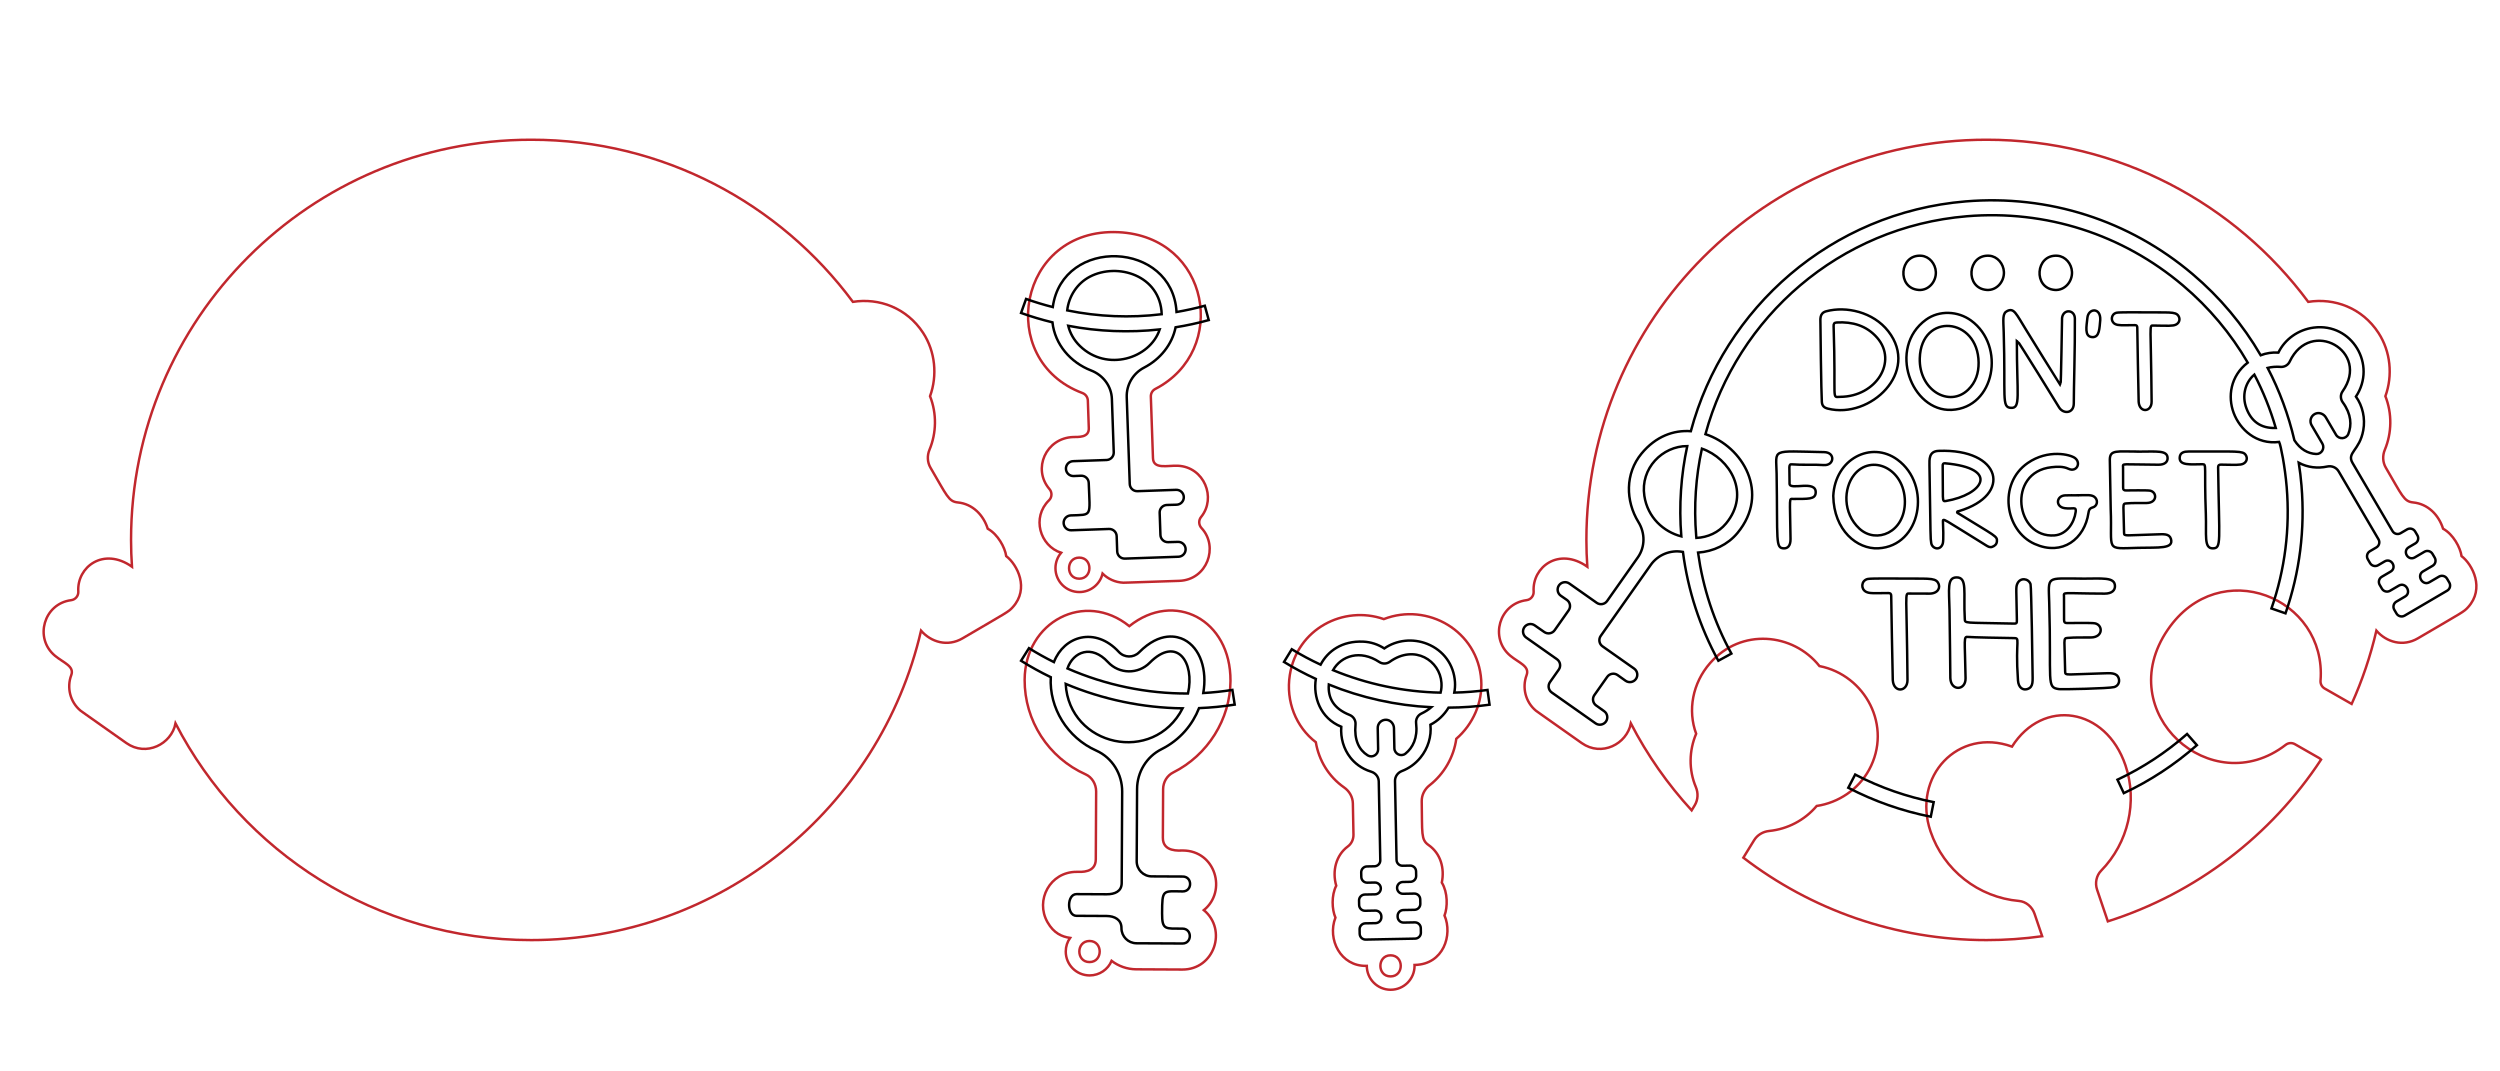<?xml version="1.0" encoding="utf-8"?>
<!-- Generator: Adobe Illustrator 21.1.0, SVG Export Plug-In . SVG Version: 6.00 Build 0)  -->
<svg version="1.1" id="Слой_1" xmlns="http://www.w3.org/2000/svg" xmlns:xlink="http://www.w3.org/1999/xlink" x="0px" y="0px"
	 viewBox="0 0 1008 432" enable-background="new 0 0 1008 432" xml:space="preserve">
<path fill="none" stroke="#C1272D" stroke-miterlimit="10" d="M405.708,224.226c-0.513-3.511-3.352-8.777-7.453-11.052
	c-1.767-5.57-6.104-10.002-12.056-10.588c-3.758-0.37-4.364-2.66-11.025-14.016c-1.289-2.198-1.388-4.859-0.408-7.212
	c2.843-6.829,2.972-14.594,0.229-21.612c3.027-8.372,2.113-17.972-2.77-25.494c-6.604-10.173-17.841-14.199-28.337-12.543
	c-29.397-39.658-76.544-65.366-129.7-65.366c-89.111,0-161.35,72.239-161.35,161.35c0,3.63,0.132,7.229,0.368,10.799
	c-11.471-8.078-22.25,0.101-21.635,10.018c0.107,1.721-1.147,3.262-2.858,3.478c-11.057,1.393-15.023,15.353-6.555,22.4
	c3.448,2.869,7.939,4.209,6.566,7.857c-1.865,4.957-0.476,10.775,3.748,14.29c0,0-1.013-0.664,18.476,13.065
	c8.044,5.668,18.176,0.404,19.831-7.902c26.827,51.881,80.974,87.346,143.408,87.346c76.524,0,140.604-53.274,157.18-124.756
	c4.042,4.63,10.693,6.633,16.735,3.088c18.463-10.829,18.443-10.601,20.201-12.522C415.211,237.305,410.123,227.607,405.708,224.226
	z"/>
<path fill="none" stroke="#C1272D" stroke-miterlimit="10" d="M934.975,305.581l-9.667-5.526c-1.177-0.673-2.646-0.572-3.718,0.259
	c-29.837,23.129-70.455-12.901-47.554-46.403c20.906-30.585,64.233-12.994,61.605,20.553c-0.101,1.287,0.56,2.516,1.681,3.157
	l10.867,6.211c4.233-9.406,7.595-19.288,9.974-29.547c4.042,4.63,10.693,6.633,16.735,3.088
	c18.463-10.829,18.443-10.601,20.201-12.522c6.906-7.546,1.818-17.244-2.596-20.625c-0.513-3.511-3.352-8.777-7.453-11.052
	c-1.767-5.57-6.104-10.002-12.056-10.588c-3.758-0.37-4.364-2.66-11.025-14.016c-1.289-2.198-1.388-4.859-0.408-7.212
	c2.843-6.829,2.972-14.594,0.229-21.612c3.027-8.372,2.113-17.972-2.77-25.494c-6.604-10.173-17.841-14.199-28.337-12.543
	c-29.397-39.658-76.544-65.366-129.7-65.366c-89.111,0-161.35,72.239-161.35,161.35c0,3.63,0.132,7.229,0.368,10.799
	c-11.471-8.078-22.25,0.101-21.635,10.018c0.107,1.721-1.147,3.262-2.858,3.478c-11.057,1.393-15.023,15.353-6.555,22.4
	c3.448,2.869,7.939,4.209,6.566,7.857c-1.865,4.957-0.476,10.775,3.748,14.29c0,0-1.013-0.664,18.476,13.065
	c8.044,5.668,18.176,0.404,19.831-7.902c6.604,12.771,14.87,24.541,24.501,35.038l1.243-2.052c1.347-2.222,1.46-4.939,0.455-7.335
	c-2.926-6.971-2.753-14.686,0.119-21.504c-3.466-9.434-1.498-20.37,5.622-28.494c12.472-14.226,33.44-12.209,44.088,1.208
	c18.516,3.632,29.568,24.313,20,41.85c-4.295,7.872-12.306,13.241-21.111,14.559c-4.87,5.75-11.762,9.329-19.121,10.075
	c-2.535,0.257-4.83,1.609-6.15,3.788c-1.763,2.909-3.182,5.164-4.302,6.988c27.178,20.835,61.172,33.224,98.064,33.224
	c7.608,0,15.091-0.535,22.419-1.554l-3.065-9.041c-0.969-2.855-3.477-4.935-6.242-5.175c-16.4-1.431-30.414-12.433-35.703-28.036
	c-7.513-22.159,11.074-42.071,32.849-34.206c12.439-19.643,37.81-15.878,45.759,7.575c4.962,14.642,1.11,31.303-9.811,42.445
	c-1.913,1.953-2.558,4.961-1.642,7.664l4.332,12.779c35.607-11.311,65.857-34.641,85.984-65.228
	C935.626,306.022,935.342,305.791,934.975,305.581z"/>
<path fill="none" stroke="#C1272D" stroke-miterlimit="10" d="M476.943,342.923c-1.367-0.007-8.108,0.753-8.078-5.135l0.102-19.61
	c0.015-2.854,1.605-5.488,4.051-6.711c13.957-6.974,23.029-21.469,23.111-36.929c0.131-24.763-22.628-36.592-40.79-22.077
	c-18.022-14.533-42.084-1.767-42.205,21.63c-0.086,16.475,9.577,31.444,24.614,38.143c2.536,1.128,4.229,3.912,4.214,6.927
	l-0.142,27.32c-0.029,5.564-5.941,5.062-7.712,5.053c-10.737-0.057-16.821,11.422-11.756,20.299
	c2.577,4.516,5.829,5.841,9.092,6.331c-1.09,1.56-1.734,3.455-1.734,5.502c0,5.316,4.309,9.625,9.625,9.625
	c3.983,0,7.4-2.419,8.864-5.869c2.753,2.106,6.197,3.383,9.976,3.403l18.521,0.096c12.953,0.067,18.219-16.08,8.688-23.956
	C494.828,359.354,490.116,342.996,476.943,342.923z M439.292,387.907c-5.478,0-5.469-8.5,0-8.5
	C444.77,379.407,444.761,387.907,439.292,387.907z"/>
<path fill="none" stroke="#C1272D" stroke-miterlimit="10" d="M597.23,274.288c-1.292-19.935-21.69-31.501-39.279-24.669
	c-16.172-5.643-34.969,3.865-37.9,22.556c-1.673,10.673,2.513,20.965,10.486,27.084c1.219,7.297,5.198,13.909,11.398,18.234
	c2.131,1.487,3.488,3.843,3.538,6.441l0.244,12.594c0.036,1.855-0.773,3.658-2.267,4.759c-4.798,3.538-6.386,9.927-4.682,15.839
	c-2.005,3.935-1.743,9.554-0.326,12.851c-3.404,8.883,2.175,19.666,12.417,19.465l0.234-0.005c0,0.003,0,0.005,0,0.007
	c0,5.316,4.309,9.625,9.625,9.625s9.625-4.309,9.625-9.625c0-0.128-0.014-0.253-0.019-0.38l0.177-0.003
	c11.486-0.223,15.313-12.046,11.927-19.92c1.269-3.313,1.369-9.295-1.095-13.285c1.183-5.722-0.432-11.709-5.336-15.132
	c-3.132-2.186-2.508-4.619-2.76-17.618c-0.049-2.548,1.166-4.917,3.171-6.49c5.82-4.566,9.73-11.275,10.77-18.739
	C593.912,292.058,597.81,283.237,597.23,274.288z M560.676,393.687c-5.478,0-5.469-8.5,0-8.5
	C566.154,385.187,566.146,393.687,560.676,393.687z"/>
<path fill="none" stroke="#C1272D" stroke-miterlimit="10" d="M475.486,234.197c-23.824,0.827-22.616,0.744-22.616,0.744
	c-3.227-0.148-6.147-1.527-8.318-3.666c-0.991,4.261-4.804,7.438-9.366,7.438c-5.316,0-9.625-4.309-9.625-9.625
	c0-2.365,0.857-4.528,2.272-6.204c-8.567-2.813-11.947-14.258-4.861-21.181c1.233-1.205,1.302-3.191,0.177-4.498
	c-7.006-8.145-1.415-20.611,9.57-20.994c1.99-0.069,6.422,0.365,6.285-3.587l-0.386-11.128c-0.047-1.355-0.906-2.551-2.176-3.025
	c-35.366-13.206-26.094-66.704,14.445-64.854c37.009,1.689,44.842,47.79,14.931,63.204c-1.148,0.592-1.845,1.8-1.8,3.091
	l0.862,24.811c0.161,4.637,5.912,2.878,10.02,3.065c10.662,0.487,15.652,12.968,9.375,20.664c-1.081,1.325-0.976,3.219,0.189,4.471
	C491.49,220.47,486.692,233.809,475.486,234.197z M435.144,224.829c-5.469,0-5.478,8.5,0,8.5
	C440.614,233.329,440.623,224.829,435.144,224.829z"/>
<path fill="none" stroke="#000000" stroke-miterlimit="10" d="M476.78,374.423c-6.792-0.081-8.264,0.764-8.227-6.169
	c0.05-9.787,0.182-8.927,8.305-8.831c3.963,0.021,4.002-5.979,0.031-6l-12.521-0.065c-3.36-0.018-6.069-2.755-6.052-6.115
	l0.151-29.12c0.035-6.77,3.801-13.022,9.857-16.048c7.569-3.782,12.535-9.958,15.132-16.56c4.796-0.194,9.592-0.657,14.377-1.409
	l-0.932-5.926c-3.906,0.614-7.821,1.029-11.737,1.252c1.622-9.23-1.147-18.133-7.74-21.516c-2.611-1.339-9.607-3.522-18.145,5.111
	c-2.245,2.271-5.961,2.224-8.166-0.17c-9.5-10.318-22.129-6.444-26.171,4.105c-3.438-1.716-6.802-3.578-10.062-5.623l-3.188,5.082
	c3.872,2.429,7.873,4.634,11.982,6.621c-0.675,12.339,6.609,24.375,18.345,29.601c6.472,2.882,10.48,9.489,10.443,16.574
	l-0.191,36.829c-0.018,3.36-2.754,4.547-6.114,4.529l-12.104-0.063c-3.963-0.021-4.005,8.729-0.034,8.75l12.104,0.063
	c3.36,0.017,6.071,1.528,6.053,4.887c-0.017,3.356,2.688,6.098,6.052,6.115l18.521,0.096
	C480.711,380.443,480.75,374.443,476.78,374.423z M446.699,266.921c4.577,4.97,12.251,4.974,16.846,0.325
	c10.934-11.053,18.306-0.226,15.454,12.378c-16.542,0.076-33.15-3.345-48.598-10.1C432.765,262.681,440.179,259.839,446.699,266.921
	z M429.678,275.746c15.051,6.321,31.096,9.649,47.151,9.86C465.101,308.444,431.104,300.953,429.678,275.746z"/>
<path fill="none" stroke="#000000" stroke-miterlimit="10" d="M478.044,221.381c-0.058-1.656-1.447-2.952-3.103-2.894l-3.952,0.11
	c-1.656,0.058-3.045-1.238-3.103-2.894l-0.312-8.994c-0.058-1.656,1.238-3.045,2.894-3.103l3.952-0.11
	c1.656-0.057,2.952-1.447,2.894-3.103l0,0c-0.058-1.656-1.447-2.952-3.103-2.894l-15.594,0.541
	c-1.656,0.058-3.045-1.238-3.102-2.894l-1.214-34.965c-0.174-5.008,2.556-9.662,7.006-11.965c6.504-3.365,11.31-9.337,12.697-16.256
	c4.481-0.725,8.942-1.683,13.365-2.901l-1.592-5.785c-3.773,1.039-7.577,1.867-11.396,2.529
	c-1.617-28.723-45.962-30.556-49.902-1.994c-3.618-0.927-7.213-2.005-10.767-3.276l-2.02,5.65c4.176,1.493,8.402,2.742,12.66,3.784
	c0.979,8.917,7.31,16.198,15.582,19.403c4.836,1.873,8.206,6.297,8.386,11.48l0.747,21.52c0.057,1.656-1.238,3.045-2.894,3.102
	l-13.491,0.469c-1.656,0.058-2.952,1.447-2.894,3.103l0,0c0.058,1.656,1.447,2.952,3.103,2.894l2.988-0.127
	c1.656-0.058,3.045,1.238,3.103,2.894c0.482,13.881,1.564,12.759-7.228,13.106c-1.656,0.058-2.952,1.447-2.894,3.103l0,0
	c0.058,1.656,1.447,2.952,3.103,2.894l15.178-0.527c1.656-0.057,3.045,1.238,3.103,2.894l0.214,6.162
	c0.058,1.656,1.447,2.952,3.103,2.894l21.591-0.75C476.806,224.426,478.101,223.037,478.044,221.381z M439.443,111.556
	c11.067-5.77,28.397-0.646,28.961,15.14c-12.705,1.546-25.536,1.022-38.108-1.543C430.935,119.533,434.226,114.276,439.443,111.556z
	 M435.439,139.516c-2.459-2.39-4.002-5.214-4.739-8.156c12.186,2.323,24.591,2.812,36.897,1.468
	C463.652,144.651,446.242,150.018,435.439,139.516z"/>
<path fill="none" stroke="#000000" stroke-miterlimit="10" d="M572.902,376.023l-0.035-1.789c-0.025-1.314-1.112-2.359-2.426-2.334
	l-4.49,0.087c-1.314,0.026-2.401-1.019-2.426-2.334l-0.006-0.304c-0.025-1.314,1.019-2.401,2.334-2.426l4.49-0.087
	c1.314-0.026,2.359-1.112,2.334-2.426l-0.035-1.789c-0.025-1.314-1.112-2.359-2.426-2.334l-4.49,0.087
	c-1.314,0.026-2.401-1.02-2.426-2.334c-0.025-1.314,1.019-2.4,2.334-2.426l3.026-0.059c1.315-0.025,2.359-1.111,2.334-2.426
	l-0.035-1.789c-0.025-1.314-1.112-2.359-2.426-2.334l-3.026,0.059c-1.314,0.026-2.401-1.019-2.426-2.334l-0.617-31.825
	c-0.035-1.802,1.106-3.38,2.79-4.023c2.837-1.084,5.394-2.905,7.429-5.376c3.104-3.77,4.552-8.601,4.064-13.296
	c3.049-1.563,5.568-3.996,7.309-6.892c5.51-0.031,11.032-0.422,16.529-1.185l-0.826-5.943c-4.453,0.618-8.924,0.955-13.389,1.068
	c0.262-1.401,0.365-2.838,0.271-4.286c-0.453-6.988-4.62-12.725-11.144-15.346c-5.847-2.347-12.422-1.605-17.351,1.823
	c-2.544-1.656-5.428-2.596-8.455-2.74c-8.607-0.401-14.357,3.82-17.23,9.283c-3.971-1.859-7.859-3.916-11.621-6.217l-3.132,5.118
	c4.154,2.541,8.444,4.822,12.84,6.849c-0.004,0.025-0.011,0.05-0.015,0.074c-1.107,7.067,1.711,15.712,10.265,19.202
	c-0.328,4.54,0.957,8.965,3.664,12.42c1.609,2.055,4.263,4.433,8.413,5.707c1.758,0.54,3.005,2.101,3.04,3.94l0.616,31.771
	c0.025,1.314-1.02,2.401-2.334,2.426l-3.026,0.059c-1.314,0.026-2.359,1.112-2.334,2.426l0.035,1.789
	c0.026,1.315,1.112,2.359,2.426,2.334l3.025-0.059c1.315-0.025,2.401,1.019,2.426,2.334c0.025,1.314-1.019,2.401-2.334,2.426
	l-4.115,0.08c-1.314,0.026-2.359,1.112-2.334,2.426l0.035,1.789c0.026,1.315,1.112,2.359,2.426,2.334l4.115-0.08
	c1.314-0.026,2.401,1.019,2.426,2.334l0.006,0.304c0.026,1.315-1.019,2.401-2.334,2.426l-4.115,0.08
	c-1.314,0.026-2.359,1.112-2.334,2.426l0.035,1.789c0.025,1.314,1.112,2.359,2.426,2.334l9.852-0.191l10.062-0.195
	C571.882,378.423,572.927,377.337,572.902,376.023z M556.145,266.929c1.279,0.845,2.962,0.8,4.209-0.092
	c10.094-7.215,20.262-0.417,20.84,8.491c0.089,1.364-0.023,2.685-0.345,3.947c-14.895-0.309-29.624-3.39-43.374-9.071
	C540.786,264.4,548.41,261.821,556.145,266.929z M566.689,303.856c-1.778,1.435-4.438,0.12-4.482-2.164l-0.157-8.083
	c-0.035-1.774-1.394-3.337-3.166-3.395c-1.891-0.062-3.423,1.47-3.386,3.337l0.166,8.555c0.043,2.191-2.371,3.619-4.226,2.453
	c-3.503-2.201-5.479-6.217-4.9-12.444c0.156-1.681-0.844-3.246-2.414-3.868c-6.313-2.501-8.771-6.783-8.349-12.237
	c13.147,5.353,27.138,8.45,41.323,9.153c-1.097,0.945-2.429,1.809-4.028,2.571c-1.462,0.697-2.29,2.27-2.096,3.878
	C571.691,297.555,569.595,301.51,566.689,303.856z"/>
<path fill="none" stroke="#000000" stroke-miterlimit="10" d="M736.35,125.504c-2.777,0.744-2.353,3.191-2.353,4.992
	c-0.029,0.278,0.327,28.346,0.568,31.528c0.121,1.598,0.837,2.339,2.446,2.742c17.175,4.284,37.133-14.823,24.339-31.214
	C755.27,125.758,744.333,123.362,736.35,125.504z M742.01,160.006c-3.662,0.001-1.69,2.666-2.697-28.541
	c-0.028-0.923,0.23-1.382,1.226-1.44c6.377-0.368,12.039,1.242,16.318,6.135C765.231,145.736,756.522,159.906,742.01,160.006z
	 M794.752,129.251c-5.315-3.888-12.861-4.225-18.192-0.35c-15.618,11.352-5.906,37.169,10.382,36.356
	C804.338,164.388,808.792,139.518,794.752,129.251z M793.54,157.144c-7.581,7.325-19.885,0.182-19.487-12.725
	c0.565-18.597,23.503-16.584,23.722,1.772C797.804,150.39,796.656,154.134,793.54,157.144z M836.587,128.475
	c0.087,11.82-0.446,28.275-0.431,34.156c0.008,4.169-4.204,4.403-5.911,1.669c-0.24-0.384-16.614-27.056-17.055-27.16
	c0,22.531,1.657,27.506-2.346,27.311c-3.913-0.19-2.157-4.192-2.945-30.5c-0.155-5.241-0.617-7.628,1.507-8.602
	c2.675-1.227,3.453,1.07,7.596,7.775c0.485,0.785,13.237,21.469,13.771,22.221c0.296-0.28,0.587-26.628,0.651-27.138
	C831.882,124.485,836.557,124.718,836.587,128.475z M846.822,129.011c-0.337,3.143-0.198,7.134-3.279,6.91
	c-3.239-0.235-2.229-4.437-1.906-7.77C842.018,124.221,847.067,123.848,846.822,129.011z M878.324,127.345
	c0.854,1.282,0.41,2.863-0.995,3.545c-1.275,0.616-3.158,0.466-9.062,0.368c-1.866-0.029-1.006-1.005-0.735,30.671
	c0.037,4.282-4.899,4.716-5.222,0.078c-0.083-1.19-0.554-29.592-0.557-29.944c-0.007-0.696-0.292-0.978-0.995-0.972
	c-5.424,0.039-6.676,0.187-7.912-0.436c-1.959-0.989-1.794-3.941,0.503-4.554c0.993-0.264,9.201-0.169,10.245-0.169
	C874.609,126.075,877.124,125.545,878.324,127.345z M735.361,187.514c-4.28-0.305-8.569,0.066-12.842-0.29
	c-1.548-0.128-0.925,0.881-0.972,7.802c-0.019,2.888,10.921-1.778,10.54,3.688c-0.185,2.687-3.136,2.416-8.953,2.458
	c-1.931,0.012-1.407-1.495-1.195,16.162c0.036,2.771-1.19,3.784-2.621,3.76c-3.562-0.059-2.535-2.759-2.987-30.082
	c-0.164-10.315-2.655-9.14,19.126-8.718C740.124,182.331,739.646,187.821,735.361,187.514z M765.053,185.347
	c-10.592-7.749-25.142-0.319-25.877,14.603c0.228,14.006,9.703,21.548,18.127,21.128
	C774.566,220.216,778.985,195.535,765.053,185.347z M749.712,213.141c-6.799-6.322-6.416-16.303-2.116-21.705
	c6.853-8.603,20.298-2.69,20.458,10.721C768.138,214.79,756.455,219.408,749.712,213.141z M789.759,207.09
	c-0.255-0.158-0.675-0.277-0.658-0.581c0.026-0.423,0.515-0.359,0.82-0.45c21.669-6.485,17.067-25.223-8.262-24.264
	c-4.026,0.15-3.702,3.561-3.702,5.807c0.472,30.155,0.376,29.143,0.715,31.359c0.356,2.318,3.669,3.275,4.655,0.212
	c0.397-1.225,0.134-7.49,0.07-8.77c-0.089-1.787,0.041-1.194,17.458,9.53c0.728,0.448,1.481,0.889,2.406,0.557
	c1.047-0.375,1.783-1.04,1.89-2.178C805.354,216.139,804.738,216.354,789.759,207.09z M783.293,187.743
	c-0.009-0.682,0.244-1.006,0.972-0.941c22.349,2.012,15.333,12.681,0.248,15.218C782.878,202.294,783.506,201.633,783.293,187.743z
	 M844.865,200.725c1.141,1.334,0.651,3.388-1.082,3.873c-1.296,0.363-1.548,1.082-1.717,2.224
	c-1.531,10.35-10.391,17.568-21.737,12.478c-11.965-5.371-14.798-24.286-2.746-32.616c8.158-5.64,17.209-3.468,19.104-1.956
	c2.505,1.999,0.581,5.795-2.675,4.287c-2.218-1.029-4.587-0.878-6.883-0.626c-18.098,1.981-14.535,28.734,1.27,27.483
	c4.713-0.37,7.901-4.836,8.52-9.523c0.305-2.257-1.111-0.996-4.386-1.446c-3.908-0.536-3.491-4.961,0.073-5.165
	c1.71-0.097,3.429-0.021,5.144-0.021c0-0.009,0-0.017,0-0.026C841.45,199.691,843.607,199.254,844.865,200.725z M875.304,217.237
	c1.328,4.199-4.929,3.434-13.086,3.648c-13.872,0.364-10.46,1.534-11.182-15.673c-0.014-0.342-0.359-19.885-0.359-19.885
	c0.047-4.061,2.844-3.254,11.306-3.254c0,0.01,0,0.021,0,0.031c7.641,0,11.936-0.672,11.992,2.616
	c0.024,1.446-1.049,2.661-3.659,2.651c-15.571-0.057-14.304-0.756-14.299,1.127c0.007,2.707,0.044,5.415,0.023,8.123
	c-0.005,0.83,0.297,1.136,1.146,1.122c1.091-0.018,8.694-0.131,9.76,0.099c2.819,0.612,2.93,4.907-1.431,4.973
	c-2.741,0.04-5.484-0.075-8.225,0.161c-1.673,0.144-1.038,0.28-0.865,11.952c0.022,1.404,0.486,0.875,13.189,0.535
	C872.214,215.395,874.614,215.065,875.304,217.237z M905.472,183.456c0.848,1.272,0.407,2.841-0.988,3.518
	c-1.265,0.611-3.133,0.462-8.993,0.366c-0.836-0.013-1.159,0.282-1.146,1.122c0.422,30.293,1.424,32.587-2.132,32.635
	c-3.699,0.049-2.507-5.417-2.82-13.891c-0.717-19.28,0.433-20.044-1.354-20.031c-4.815,0.034-9.544,0.669-9.172-2.866
	c0.199-1.855,1.743-2.261,3.554-2.256C902.236,182.088,904.281,181.669,905.472,183.456z M781.358,234.865
	c1.29,1.936,0.077,4.494-3.417,4.477c-2.668-0.012-5.338,0.012-8.006-0.032c-2.119-0.033-1.142-1.141-0.835,34.839
	c0.042,4.864-5.564,5.357-5.931,0.089c-0.094-1.351-0.629-33.612-0.633-34.013c-0.008-0.791-0.332-1.11-1.13-1.104
	c-6.161,0.044-7.583,0.212-8.987-0.495c-2.225-1.123-2.038-4.476,0.571-5.173c1.128-0.299,10.451-0.192,11.637-0.192
	C777.138,233.422,779.995,232.82,781.358,234.865z M819.521,270.827c0,3.661,0.501,6.176-2.093,7.006
	c-1.754,0.562-3.571-0.5-3.781-3.487c-1.228-17.307,1.368-17.037-2.157-17.074c-3.621-0.038-16.675-0.304-17.878-0.454
	c-2.045-0.262-1.354,0.579-1.096,16.652c0.082,5.051-5.926,5.293-6.139-0.058c0,0-0.183-19.84-0.33-27.411
	c-0.162-8.372-1.064-13.112,2.78-13.19c4.577-0.096,2.756,6.064,3.375,16.629c0.117,2.064-0.786,1.511,19.302,1.982
	c1.702,0.041,1.725,0.015,1.7-1.66c-0.184-12.252-0.469-12.853,0.162-14.351c1.12-2.666,4.531-2.299,5.358,0.154
	C819.027,236.459,819.55,269.914,819.521,270.827z M852.435,277.026c-2.119,0.582-20.995,0.986-22.188,0.832
	c-5.291-0.68-3.063-2.466-4.002-34.815c-0.318-11.044-1.371-9.76,12.786-9.76c0,0.011,0,0.024,0,0.035
	c8.745,0,13.662-0.77,13.726,2.995c0.028,1.655-1.201,3.046-4.188,3.035c-17.823-0.065-16.372-0.865-16.366,1.29
	c0.008,3.099,0.05,6.198,0.026,9.298c-0.006,0.95,0.339,1.3,1.312,1.284c1.249-0.02,9.951-0.15,11.172,0.114
	c3.226,0.7,3.354,5.617-1.638,5.692c-3.137,0.046-6.277-0.086-9.414,0.185c-1.914,0.165-1.188,0.321-0.991,13.68
	c0.025,1.607,0.556,1.001,15.096,0.612c2.975-0.078,5.723-0.456,6.513,2.03C854.76,275.054,853.987,276.599,852.435,277.026z
	 M774.634,103.118c3.28,0.235,5.756,3.261,5.898,6.547c0.17,3.949-2.979,7.521-6.887,7.24
	C764.747,116.267,765.736,102.48,774.634,103.118z M801.092,116.905c3.908,0.28,7.057-3.291,6.887-7.24
	c-0.142-3.286-2.617-6.311-5.898-6.547C793.183,102.48,792.194,116.267,801.092,116.905z M828.539,116.905
	c3.908,0.28,7.057-3.291,6.887-7.24c-0.142-3.286-2.617-6.311-5.898-6.547C820.63,102.48,819.641,116.267,828.539,116.905z
	 M987.56,234.885l-0.906-1.544c-0.665-1.134-2.124-1.514-3.257-0.849l-3.874,2.272c-2.731,1.602-5.314-2.754-2.562-4.369
	l3.874-2.272c1.134-0.665,1.514-2.124,0.849-3.258l-0.906-1.544c-0.665-1.134-2.124-1.514-3.258-0.849l-3.874,2.272
	c-2.713,1.591-5.125-2.513-2.408-4.107l2.61-1.531c1.134-0.665,1.514-2.124,0.849-3.258l-0.905-1.544
	c-0.665-1.134-2.124-1.514-3.258-0.849l-2.61,1.531c-1.134,0.665-2.593,0.285-3.258-0.849l-16.104-27.456
	c-2.471-4.212,2.839-4.972,4.315-13.196c0.863-4.806-0.237-9.728-2.958-13.585c8.487-12.788-1.589-29.813-17.027-27.809
	c-6.248,0.813-11.619,4.676-14.242,10.076c-2.453-0.162-4.867,0.203-7.137,1.064c-7.121-12.252-16.365-23.323-27.5-32.751
	c-25.574-21.653-58.053-32.049-91.444-29.277c-54.158,4.497-97.501,42.953-110.825,92.659c-6.904-0.513-14.092,2.025-19.876,9.013
	c-6.658,8.044-6.467,19.155-1.233,27.638c2.723,4.414,2.738,9.975-0.249,14.215l-12.4,17.604c-0.954,1.355-2.826,1.679-4.181,0.725
	l-11.036-7.774c-1.355-0.954-3.227-0.63-4.181,0.725v0c-0.954,1.355-0.63,3.226,0.725,4.181l2.458,1.704
	c1.354,0.954,1.679,2.826,0.725,4.181l-5.658,8.032c-0.954,1.355-2.826,1.679-4.181,0.725l-3.837-2.676
	c-1.355-0.954-3.227-0.63-4.181,0.725v0c-0.954,1.355-0.63,3.226,0.725,4.181l12.416,8.746c1.355,0.954,1.679,2.826,0.725,4.181
	l-3.551,5.041c-0.954,1.355-0.63,3.226,0.725,4.181l17.662,12.441c1.355,0.954,3.227,0.63,4.181-0.725
	c0.954-1.355,0.63-3.226-0.725-4.181l-3.217-2.299c-1.355-0.954-1.679-2.826-0.725-4.181l5.183-7.357
	c0.954-1.355,2.826-1.679,4.181-0.725l3.216,2.299c1.355,0.954,3.226,0.63,4.181-0.725v0c0.954-1.355,0.63-3.226-0.725-4.181
	l-12.756-8.986c-1.355-0.954-1.679-2.826-0.725-4.181l20.148-28.602c2.886-4.096,7.872-6.158,12.81-5.305
	c0.066,0.011,0.131,0.017,0.197,0.028c2.008,15.473,6.795,30.208,14.276,43.879l5.264-2.881
	c-6.951-12.701-11.46-26.371-13.451-40.719c6.154-0.458,11.961-3.153,15.902-7.913c13.261-16.021,2.197-34.888-12.918-39.851
	c12.801-47.151,53.994-83.589,105.428-87.86c31.801-2.639,62.72,7.259,87.071,27.877c10.589,8.965,19.381,19.491,26.158,31.138
	c-7.048,5.454-8.097,13.745-5.677,20.262c2.491,6.706,9.177,12.867,18.345,11.728c0.642,1.371,2.347,9.906,3.032,18.153
	c1.391,16.754-0.675,33.234-6.139,48.983l5.668,1.967c5.74-16.544,7.91-33.854,6.449-51.446c-0.259-3.117-0.63-6.208-1.11-9.267
	c3.645,1.921,7.606,2.357,11.499,1.515c1.798-0.389,3.648,0.363,4.579,1.949l16.077,27.41c0.665,1.134,0.285,2.592-0.849,3.258
	l-2.61,1.531c-1.134,0.665-1.514,2.124-0.849,3.258l0.905,1.544c0.665,1.134,2.124,1.514,3.258,0.849l2.61-1.531
	c2.713-1.591,5.125,2.513,2.409,4.106l-3.55,2.082c-1.134,0.665-1.514,2.124-0.849,3.258l0.905,1.544
	c0.665,1.134,2.124,1.514,3.258,0.849l3.55-2.082c2.774-1.627,5.252,2.791,2.563,4.369l-3.55,2.082
	c-1.134,0.665-1.514,2.124-0.849,3.258l0.905,1.544c0.665,1.134,2.124,1.514,3.258,0.849c10.63-6.235,6.831-4.006,17.181-10.077
	C987.844,237.478,988.225,236.019,987.56,234.885z M663.002,199.947c-1.702-11.163,7.337-20.084,17.295-20.093
	c-2.519,11.682-3.398,23.915-2.392,36.422C670.748,214.414,664.33,208.665,663.002,199.947z M695.932,211.072
	c-3.084,3.727-7.425,5.586-11.95,5.828c-0.024-0.262-0.053-0.523-0.075-0.786c-1.004-12.099-0.154-23.931,2.302-35.22
	C697.526,184.818,705.996,198.914,695.932,211.072z M905.733,164.562c-1.839-4.952-0.563-10.263,3.219-13.53
	c3.57,6.854,6.464,14.057,8.641,21.528C911.472,172.787,907.684,169.814,905.733,164.562z M946.843,174.979
	c-0.849,2.121-3.812,2.275-4.968,0.305l-4.09-6.974c-0.897-1.53-2.848-2.229-4.422-1.412c-1.679,0.871-2.266,2.956-1.322,4.567
	l4.329,7.381c1.108,1.89-0.298,4.316-2.486,4.206c-3.344-0.167-6.396-1.862-8.786-5.53c-2.377-10.21-6.005-20-10.786-29.193
	c1.581-0.386,3.34-0.542,5.272-0.401c1.529,0.111,2.975-0.752,3.626-2.139c8.399-17.88,32.721-4.15,21.312,12.009
	c-0.934,1.323-0.887,3.1,0.069,4.408C948.124,167.037,948.23,171.511,946.843,174.979z M881.827,295.945l3.965,4.504
	c-8.884,7.823-18.801,14.334-29.474,19.351l-2.553-5.43C863.927,309.593,873.368,303.394,881.827,295.945z M779.658,323.421
	l-1.168,5.885c-11.578-2.294-22.795-6.239-33.261-11.674l2.766-5.324C758.355,317.686,769.049,321.316,779.658,323.421z"/>
</svg>
